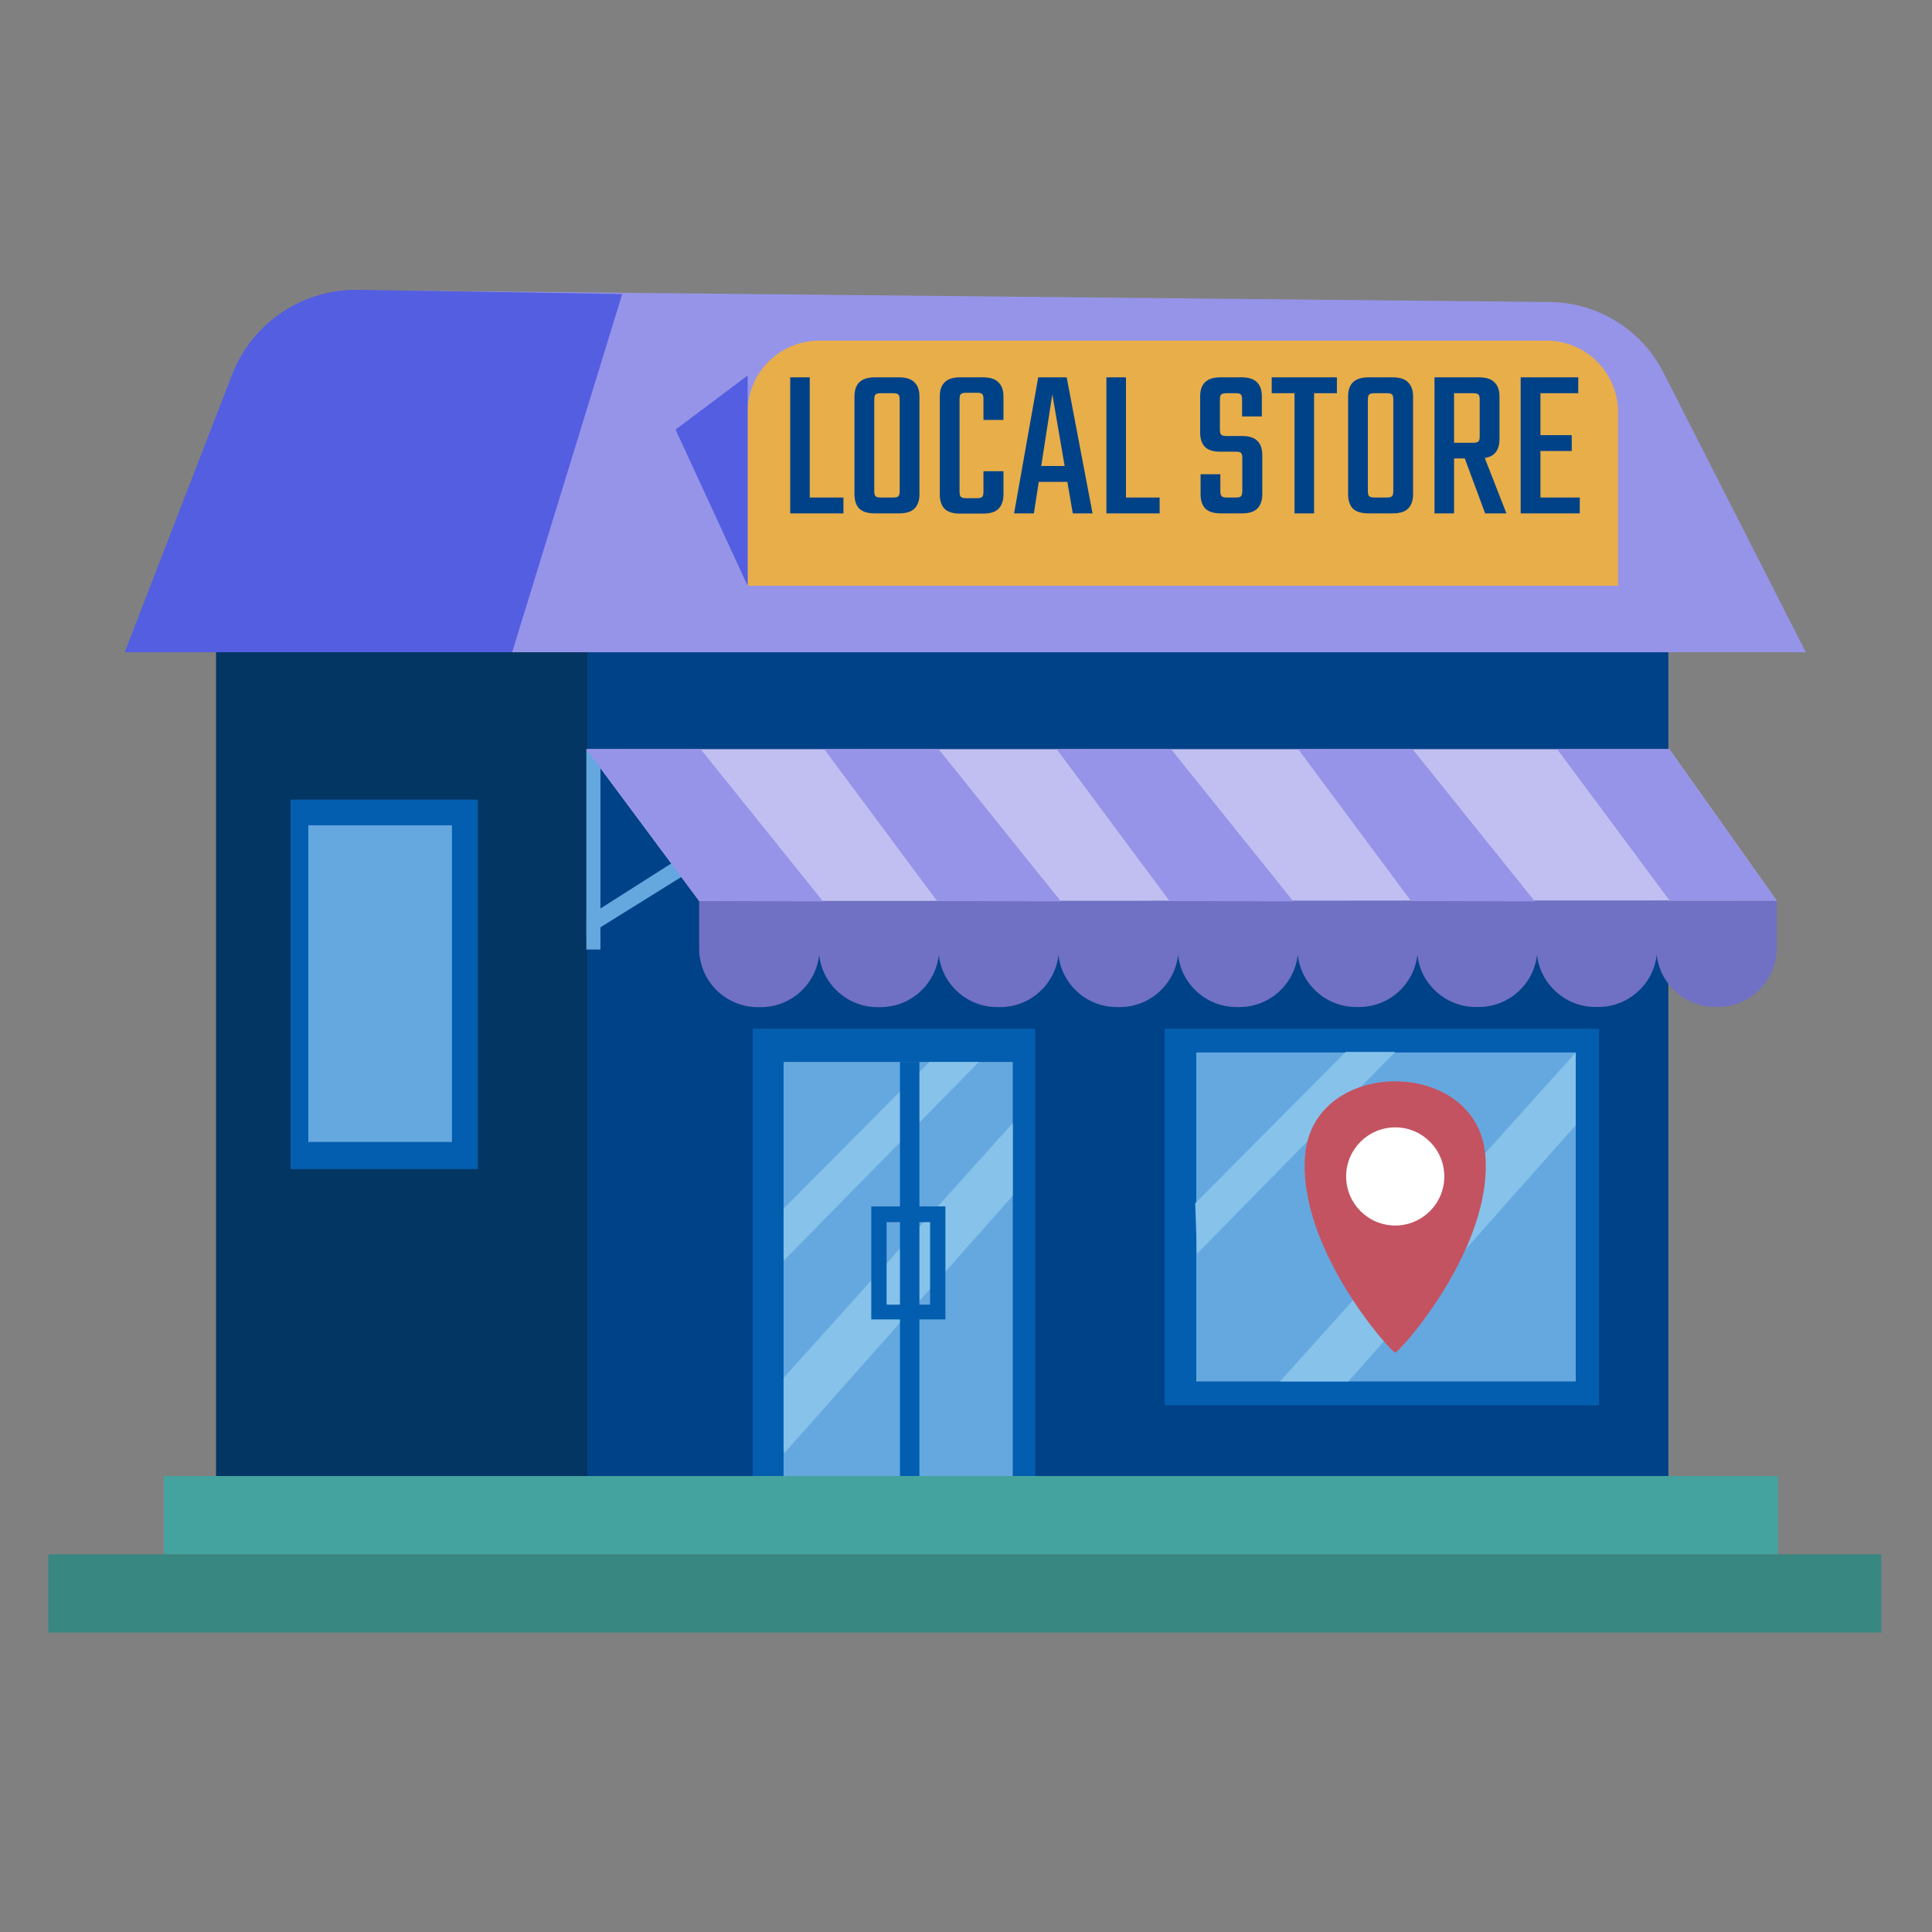 <svg width="200" height="200" viewBox="0 0 200 200" fill="none" xmlns="http://www.w3.org/2000/svg">
<rect x="0" y="0" width="200" height="200" fill="#808080" stroke="none"/>
<path d="M172.708 61.058H60.602V154.915H172.708V61.058Z" fill="#004287"/>
<path d="M60.804 60.575H22.364V154.529H60.804V60.575Z" fill="#043663"/>
<path d="M183.926 93.242L172.852 93.25L72.392 93.291L60.698 77.554H172.804L183.926 93.242Z" fill="#C1BFF1"/>
<path d="M183.924 93.239L171.462 93.242L159.076 93.245L146.69 93.249L134.304 93.252L121.995 93.255L109.609 93.258L97.223 93.261L84.837 93.264L72.375 93.267L72.376 98.198C72.377 101.548 75.106 104.264 78.471 104.263H78.747C81.887 104.262 84.469 101.896 84.8 98.857C85.133 101.896 87.716 104.261 90.856 104.26H91.133C94.273 104.259 96.855 101.893 97.186 98.854C97.519 101.893 100.102 104.258 103.242 104.257H103.518C106.658 104.256 109.24 101.89 109.572 98.851C109.905 101.89 112.488 104.255 115.628 104.254H115.904C119.044 104.253 121.627 101.887 121.958 98.848C122.291 101.887 124.874 104.252 128.014 104.251H128.29C131.43 104.25 134.013 101.884 134.344 98.845C134.677 101.884 137.26 104.248 140.4 104.248H140.676C143.816 104.247 146.398 101.881 146.729 98.842C147.062 101.881 149.646 104.245 152.786 104.245H153.062C156.202 104.244 158.784 101.877 159.115 98.839C159.448 101.877 162.032 104.242 165.172 104.242H165.448C168.587 104.241 171.17 101.874 171.501 98.836C171.834 101.874 174.417 104.239 177.558 104.238H177.834C181.198 104.238 183.926 101.521 183.925 98.17L183.924 93.239Z" fill="#7070C4"/>
<path d="M107.161 106.494H77.931V154.825H107.161V106.494Z" fill="#045EAF"/>
<path d="M104.839 109.934H81.118V152.798H104.839V109.934Z" fill="#65A8DF"/>
<path d="M165.524 106.494H120.569V145.468H165.524V106.494Z" fill="#045EAF"/>
<path d="M163.12 108.954H123.841V143.007H163.12V108.954Z" fill="#65A8DF"/>
<path d="M42.353 30.091L51.9 67.521H186.94L172.196 38.564C169.938 34.127 165.399 31.314 160.42 31.265L42.353 30.091Z" fill="#9694E8"/>
<path d="M60.699 77.556V98.294H62.157V79.338L60.699 77.556Z" fill="#65A8DF"/>
<path d="M69.496 89.382L60.711 94.966V96.895L70.55 90.77L69.496 89.382Z" fill="#65A8DF"/>
<path d="M184.045 152.798H16.962V160.902H184.045V152.798Z" fill="#44A39E"/>
<path d="M194.753 160.902H5V169.005H194.753V160.902Z" fill="#388781"/>
<path d="M53.019 67.521H12.911L24.014 38.808C26.095 33.425 31.311 29.91 37.081 30.002L64.414 30.435L53.019 67.521Z" fill="#535EE1"/>
<path d="M85.2 93.316L72.537 77.552L60.699 77.556L72.374 93.269L85.2 93.316Z" fill="#9694E8"/>
<path d="M109.826 93.316L97.164 77.552L85.326 77.556L97 93.269L109.826 93.316Z" fill="#9694E8"/>
<path d="M133.892 93.316L121.23 77.552L109.391 77.556L121.066 93.269L133.892 93.316Z" fill="#9694E8"/>
<path d="M158.892 93.316L146.229 77.552L134.391 77.556L146.065 93.269L158.892 93.316Z" fill="#9694E8"/>
<path d="M183.925 93.242L172.851 93.25L161.198 77.554H172.804L183.925 93.242Z" fill="#9694E8"/>
<path d="M167.504 60.637H77.395V42.676C77.395 38.583 80.714 35.264 84.807 35.264H160.093C164.186 35.264 167.504 38.583 167.504 42.676V60.637Z" fill="#E8AE4A"/>
<path d="M81.801 39.062H83.825V53.145H81.801V39.062ZM82.79 53.145V51.503H87.312V53.145H82.79ZM93.134 48.871V41.357C93.134 41.087 93.089 40.915 92.999 40.84C92.924 40.75 92.744 40.705 92.459 40.705H91.717V39.062H93.067C93.801 39.062 94.334 39.235 94.664 39.58C95.009 39.91 95.181 40.397 95.181 41.042V48.871H93.134ZM93.134 50.851V47.926H95.181V51.166C95.181 51.81 95.009 52.305 94.664 52.65C94.334 52.98 93.801 53.145 93.067 53.145H91.582V51.503H92.459C92.744 51.503 92.924 51.458 92.999 51.368C93.089 51.278 93.134 51.106 93.134 50.851ZM90.502 41.357V48.893H88.455V41.042C88.455 40.397 88.62 39.91 88.95 39.58C89.295 39.235 89.835 39.062 90.569 39.062H91.919V40.705H91.177C90.907 40.705 90.727 40.75 90.637 40.84C90.547 40.915 90.502 41.087 90.502 41.357ZM90.502 47.769V50.851C90.502 51.106 90.547 51.278 90.637 51.368C90.727 51.458 90.907 51.503 91.177 51.503H91.874V53.145H90.569C89.835 53.145 89.295 52.98 88.95 52.65C88.62 52.305 88.455 51.81 88.455 51.166V47.769H90.502ZM99.334 41.312V50.918C99.334 51.173 99.379 51.346 99.469 51.435C99.558 51.526 99.738 51.571 100.008 51.571H100.638V53.168H99.379C98.659 53.168 98.126 53.003 97.781 52.673C97.451 52.328 97.286 51.825 97.286 51.166V41.042C97.286 40.397 97.451 39.91 97.781 39.58C98.126 39.235 98.659 39.062 99.379 39.062H100.773V40.66H100.008C99.738 40.66 99.558 40.705 99.469 40.795C99.379 40.87 99.334 41.042 99.334 41.312ZM101.808 43.472V41.312C101.808 41.042 101.763 40.87 101.673 40.795C101.598 40.705 101.426 40.66 101.156 40.66H100.413V39.062H101.763C102.498 39.062 103.03 39.235 103.36 39.58C103.705 39.91 103.878 40.397 103.878 41.042V43.472H101.808ZM101.808 50.918V48.781H103.878V51.166C103.878 51.825 103.705 52.328 103.36 52.673C103.03 53.003 102.498 53.168 101.763 53.168H100.413V51.571H101.156C101.426 51.571 101.598 51.526 101.673 51.435C101.763 51.346 101.808 51.173 101.808 50.918ZM111.323 48.241V49.883H106.711V48.241H111.323ZM113.1 53.145H111.053L108.938 40.817L107.026 53.145H104.979L107.476 39.062H110.423L113.1 53.145ZM114.535 39.062H116.559V53.145H114.535V39.062ZM115.525 53.145V51.503H120.046V53.145H115.525ZM128.602 50.851V47.409C128.602 47.139 128.557 46.966 128.467 46.891C128.392 46.801 128.22 46.756 127.95 46.756H126.285C125.565 46.756 125.04 46.584 124.71 46.239C124.395 45.894 124.238 45.399 124.238 44.754V41.042C124.238 40.397 124.403 39.91 124.733 39.58C125.078 39.235 125.61 39.062 126.33 39.062H128.535C129.269 39.062 129.802 39.235 130.132 39.58C130.462 39.91 130.627 40.397 130.627 41.042V43.112H128.58V41.357C128.58 41.087 128.535 40.915 128.445 40.84C128.37 40.75 128.19 40.705 127.905 40.705H126.96C126.69 40.705 126.51 40.75 126.42 40.84C126.33 40.915 126.285 41.087 126.285 41.357V44.484C126.285 44.739 126.33 44.912 126.42 45.002C126.51 45.092 126.69 45.136 126.96 45.136H128.602C129.322 45.136 129.847 45.309 130.177 45.654C130.507 45.984 130.672 46.471 130.672 47.116V51.166C130.672 51.81 130.499 52.305 130.154 52.65C129.824 52.98 129.299 53.145 128.58 53.145H126.375C125.655 53.145 125.123 52.98 124.778 52.65C124.448 52.305 124.283 51.81 124.283 51.166V49.096H126.33V50.851C126.33 51.106 126.375 51.278 126.465 51.368C126.555 51.458 126.735 51.503 127.005 51.503H127.95C128.22 51.503 128.392 51.458 128.467 51.368C128.557 51.278 128.602 51.106 128.602 50.851ZM134.008 39.332H136.033V53.145H134.008V39.332ZM138.395 39.062V40.705H131.646V39.062H138.395ZM144.234 48.871V41.357C144.234 41.087 144.189 40.915 144.099 40.84C144.024 40.75 143.844 40.705 143.559 40.705H142.817V39.062H144.167C144.902 39.062 145.434 39.235 145.764 39.58C146.109 39.91 146.281 40.397 146.281 41.042V48.871H144.234ZM144.234 50.851V47.926H146.281V51.166C146.281 51.81 146.109 52.305 145.764 52.65C145.434 52.98 144.902 53.145 144.167 53.145H142.682V51.503H143.559C143.844 51.503 144.024 51.458 144.099 51.368C144.189 51.278 144.234 51.106 144.234 50.851ZM141.602 41.357V48.893H139.555V41.042C139.555 40.397 139.72 39.91 140.05 39.58C140.395 39.235 140.935 39.062 141.67 39.062H143.019V40.705H142.277C142.007 40.705 141.827 40.75 141.737 40.84C141.647 40.915 141.602 41.087 141.602 41.357ZM141.602 47.769V50.851C141.602 51.106 141.647 51.278 141.737 51.368C141.827 51.458 142.007 51.503 142.277 51.503H142.974V53.145H141.67C140.935 53.145 140.395 52.98 140.05 52.65C139.72 52.305 139.555 51.81 139.555 51.166V47.769H141.602ZM153.178 45.181V41.357C153.178 41.087 153.133 40.915 153.043 40.84C152.968 40.75 152.788 40.705 152.503 40.705H148.769V39.062H153.111C153.846 39.062 154.378 39.235 154.708 39.58C155.053 39.91 155.226 40.397 155.226 41.042V45.452C155.226 46.111 155.053 46.614 154.708 46.959C154.378 47.289 153.846 47.454 153.111 47.454H149.489V45.834H152.503C152.788 45.834 152.968 45.789 153.043 45.699C153.133 45.609 153.178 45.437 153.178 45.181ZM148.499 39.062H150.524V53.145H148.499V39.062ZM151.334 46.644H153.403L155.945 53.145H153.741L151.334 46.644ZM157.419 39.062H159.466V53.145H157.419V39.062ZM162.705 45.047V46.689H158.543V45.047H162.705ZM163.38 39.062V40.705H158.498V39.062H163.38ZM163.538 51.503V53.145H158.498V51.503H163.538Z" fill="#004287"/>
<path d="M77.395 38.872V60.637L69.933 44.469L77.395 38.872Z" fill="#535EE1"/>
<path d="M49.474 82.776H30.071V121.021H49.474V82.776Z" fill="#045EAF"/>
<path d="M46.783 85.434H31.921V118.212H46.783V85.434Z" fill="#65A8DF"/>
<path d="M132.507 143.002L163.12 108.954V116.481L139.58 143.002H132.507Z" fill="#86C2EA"/>
<path d="M104.839 116.259V123.785L81.297 150.309H81.118V142.641L104.839 116.259Z" fill="#86C2EA"/>
<path d="M123.912 129.789L144.434 108.895H139.303L123.726 124.565L123.912 129.789Z" fill="#86C2EA"/>
<path d="M101.336 109.934L81.118 130.52V125.116L96.208 109.934H101.336Z" fill="#86C2EA"/>
<path d="M95.178 109.933H93.164V152.798H95.178V109.933Z" fill="#045EAF"/>
<path d="M94.188 126.519H91.779V135.055H94.897V136.589H90.194V124.883H94.003L94.188 126.519Z" fill="#045EAF"/>
<path d="M93.873 126.519H96.282V135.055H93.164V136.589H97.867V124.883H94.058L93.873 126.519Z" fill="#045EAF"/>
<path d="M153.758 119.559C152.896 109.399 135.971 109.399 135.108 119.559C134.282 129.302 144.213 140.22 144.433 140.013C144.653 140.22 154.585 129.302 153.758 119.559Z" fill="#C45361"/>
<path d="M144.434 126.865C147.24 126.865 149.514 124.591 149.514 121.785C149.514 118.979 147.24 116.704 144.434 116.704C141.628 116.704 139.353 118.979 139.353 121.785C139.353 124.591 141.628 126.865 144.434 126.865Z" fill="white"/>
</svg>

